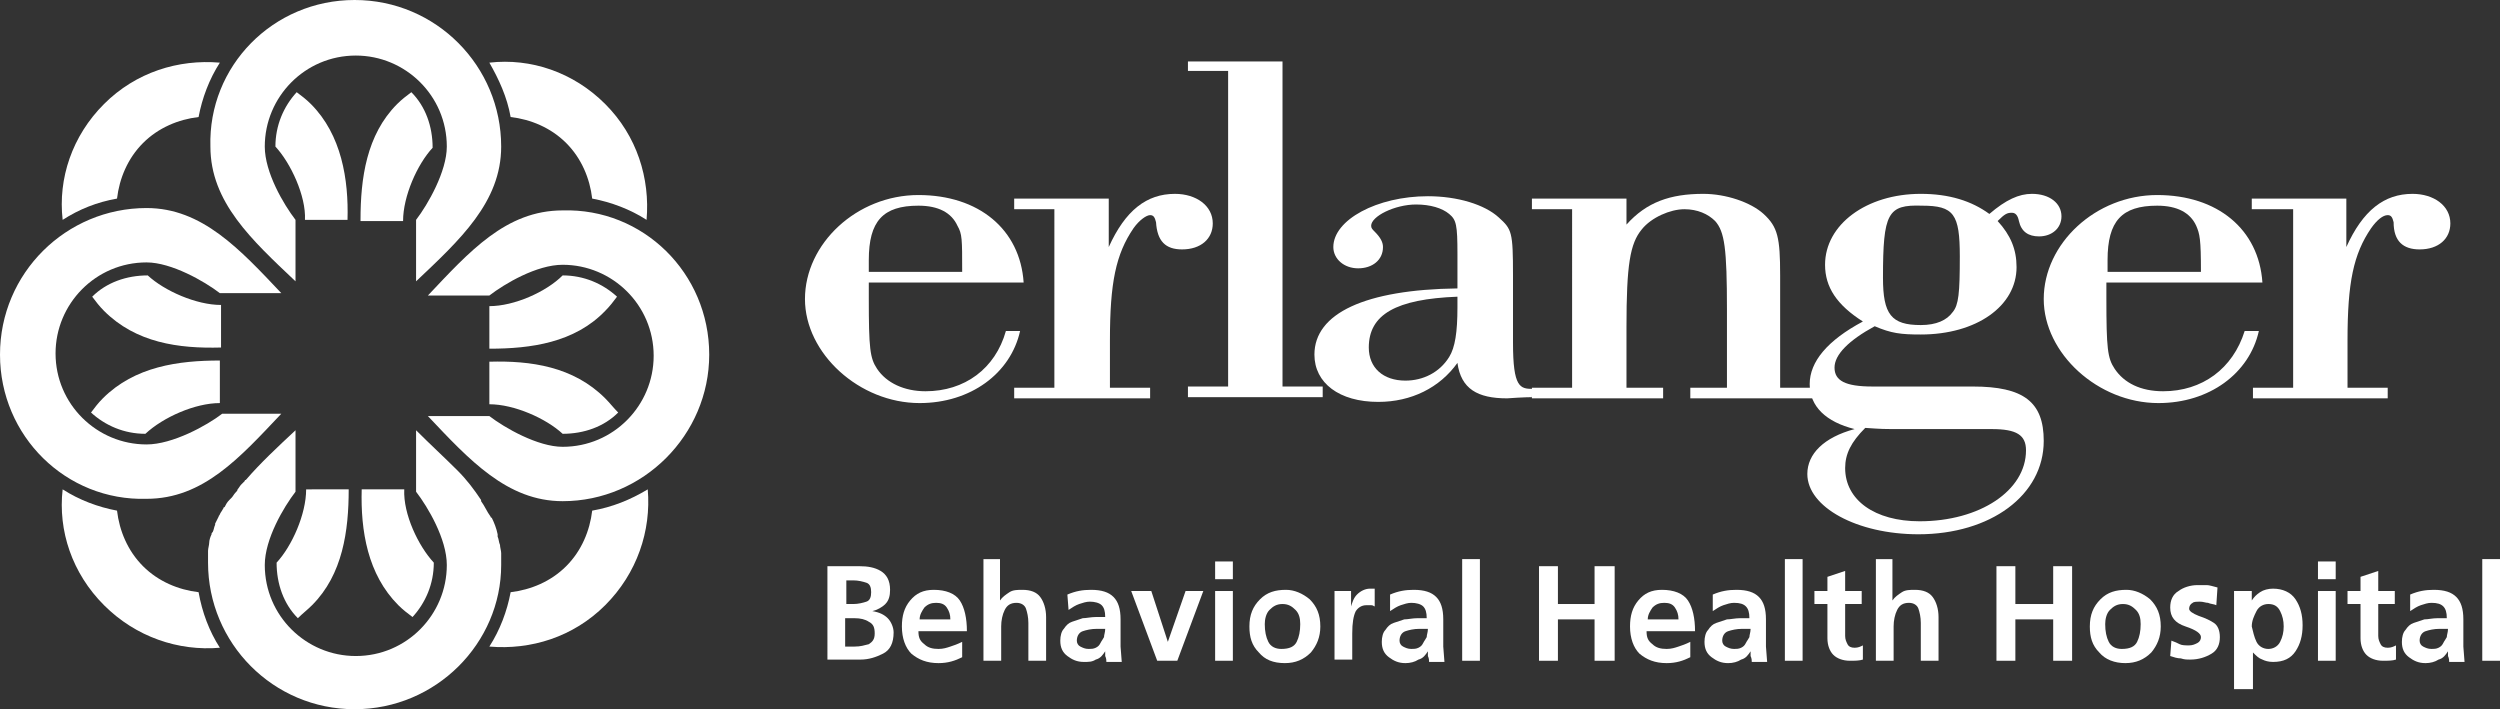 <?xml version="1.0" encoding="utf-8"?>
<!-- Generator: Adobe Illustrator 21.0.0, SVG Export Plug-In . SVG Version: 6.00 Build 0)  -->
<svg version="1.1" id="Layer_1" xmlns="http://www.w3.org/2000/svg" xmlns:xlink="http://www.w3.org/1999/xlink" x="0px" y="0px"
	 viewBox="0 0 211.5 60" style="enable-background:new 0 0 211.5 60;" xml:space="preserve">
<rect x="0" y="0" width="211.5" height="60" fill="#333333" stroke="none"/>
<style type="text/css">
	.st0{fill:#FFFFFF;}
</style>
<g>
	<g>
		<g>
			<path class="st0" d="M133,17.7h-3.4v-0.9h8v2.2c1.7-1.9,3.7-2.6,6.5-2.6c1.9,0,4,0.7,5.1,1.7c1.2,1.1,1.4,2,1.4,5.2v9.5h3.4v0.9
				H143v-0.9h3.1v-6.6c0-5.2-0.2-6.6-1-7.5c-0.6-0.6-1.5-1-2.6-1c-1.2,0-2.8,0.7-3.6,1.7c-1,1.2-1.3,3-1.3,8.3v5.1h3.1v0.9h-11.1
				v-0.9h3.4V17.7z"/>
			<path class="st0" d="M81.4,23c0-2.8,0-3.2-0.4-3.9c-0.5-1.1-1.6-1.7-3.3-1.7c-3,0-4.2,1.3-4.2,4.6v1H81.4z M73.5,23.9v1.3
				c0,4.3,0.1,5.1,0.7,6c0.8,1.2,2.3,1.9,4.1,1.9c3.3,0,5.9-1.9,6.8-5.1h1.2c-0.8,3.6-4.2,6.1-8.5,6.1c-5.1,0-9.7-4.2-9.7-8.8
				c0-4.7,4.4-8.8,9.6-8.8c5.1,0,8.6,2.9,8.9,7.4H73.5z"/>
			<path class="st0" d="M89.2,17.7h-3.4v-0.9h8v4.1c1.4-3.1,3.2-4.5,5.6-4.5c1.8,0,3.2,1,3.2,2.5c0,1.3-1,2.2-2.6,2.2
				c-1.4,0-2.1-0.7-2.2-2.3c-0.1-0.4-0.2-0.6-0.5-0.6c-0.3,0-0.9,0.4-1.4,1.1c-1.5,2.2-2,4.6-2,9.5v4h3.4v0.9H85.8v-0.9h3.4V17.7z"
				/>
			<polygon class="st0" points="103.9,6 100.5,6 100.5,5.2 108.5,5.2 108.5,32.7 111.9,32.7 111.9,33.6 100.5,33.6 100.5,32.7 
				103.9,32.7 			"/>
			<path class="st0" d="M123.3,25.1c-5.2,0.2-7.5,1.5-7.5,4.3c0,1.7,1.2,2.8,3.1,2.8c1.5,0,2.9-0.7,3.7-2c0.5-0.8,0.7-2.1,0.7-4.2
				V25.1z M129.6,33.6c0,0-0.7,0-2.1,0.1c-2.5,0-3.9-0.8-4.2-3c-1.5,2.1-3.9,3.3-6.7,3.3c-3.3,0-5.4-1.6-5.4-4
				c0-3.5,4.3-5.5,12.1-5.6v-2.9c0-2.5-0.1-2.9-0.7-3.4c-0.6-0.5-1.6-0.8-2.8-0.8c-1.8,0-3.8,1-3.8,1.8c0,0.2,0.1,0.3,0.3,0.5
				c0.5,0.5,0.7,0.9,0.7,1.3c0,1.1-0.9,1.8-2.1,1.8c-1.2,0-2.1-0.8-2.1-1.8c0-2.3,3.7-4.3,8-4.3c2.5,0,4.8,0.7,6,1.8
				c1.1,1,1.2,1.2,1.2,4.9v4.7v1c0,3.8,0.6,3.9,1.7,3.9C129.6,32.8,129.6,33.6,129.6,33.6"/>
			<path class="st0" d="M156.1,39.6c0,2.7,2.5,4.5,6.3,4.5c5.1,0,9-2.6,9-6c0-1.3-0.8-1.8-2.9-1.8c-0.2,0-1.2,0-2.4,0
				c-0.3,0-1.2,0-2.4,0c-1.3,0-2.5,0-2.7,0c-1.8,0-1.7,0-3.2-0.1C156.6,37.4,156.1,38.4,156.1,39.6 M159.3,23.5c0,3.1,0.7,4,3.2,4
				c1.3,0,2.2-0.4,2.7-1.1c0.5-0.6,0.6-1.6,0.6-4.7c0-3.6-0.5-4.3-3.2-4.3C159.7,17.3,159.3,18,159.3,23.5 M166.9,32.7
				c4.3,0,6,1.3,6,4.6c0,4.6-4.5,7.9-10.6,7.9c-5.2,0-9.4-2.3-9.4-5.1c0-1.7,1.4-3.1,4-3.8c-2.4-0.6-3.8-1.9-3.8-3.8
				c0-1.9,1.5-3.7,4.5-5.3c-2.2-1.4-3.2-2.9-3.2-4.8c0-3.4,3.5-6,8.1-6c2.4,0,4.3,0.6,5.8,1.7c1.4-1.2,2.5-1.7,3.6-1.7
				c1.5,0,2.5,0.8,2.5,1.9c0,1-0.8,1.7-1.9,1.7c-0.9,0-1.5-0.4-1.7-1.3c-0.1-0.5-0.3-0.7-0.6-0.7c-0.4,0-0.6,0.1-1.2,0.7
				c1.1,1.2,1.6,2.4,1.6,3.9c0,3.3-3.4,5.7-8.1,5.7c-1.7,0-2.5-0.1-3.9-0.7c-2.2,1.2-3.4,2.4-3.4,3.5c0,1.1,0.9,1.6,3.2,1.6
				L166.9,32.7z"/>
			<path class="st0" d="M186.2,23c0-2.8-0.1-3.2-0.4-3.9c-0.5-1.1-1.6-1.7-3.3-1.7c-3,0-4.2,1.3-4.2,4.6v1H186.2z M178.2,23.9v1.3
				c0,4.3,0.1,5.1,0.7,6c0.8,1.2,2.2,1.9,4.1,1.9c3.3,0,5.9-1.9,6.9-5.1h1.2c-0.8,3.6-4.2,6.1-8.5,6.1c-5.1,0-9.7-4.2-9.7-8.8
				c0-4.7,4.4-8.8,9.6-8.8c5.1,0,8.6,2.9,8.9,7.4H178.2z"/>
			<path class="st0" d="M193.9,17.7h-3.4v-0.9h8v4.1c1.4-3.1,3.2-4.5,5.6-4.5c1.8,0,3.2,1,3.2,2.5c0,1.3-1,2.2-2.6,2.2
				c-1.4,0-2.2-0.7-2.2-2.3c-0.1-0.4-0.2-0.6-0.5-0.6c-0.4,0-0.9,0.4-1.4,1.1c-1.5,2.2-2,4.6-2,9.5v4h3.4v0.9h-11.4v-0.9h3.4V17.7z"
				/>
		</g>
		<g>
			<path class="st0" d="M71.5,54.7h0.8c0.5,0,0.8-0.1,1.2-0.2c0.3-0.2,0.5-0.4,0.5-0.9c0-0.5-0.1-0.8-0.5-1
				c-0.3-0.2-0.7-0.3-1.2-0.3h-0.8V54.7z M71.5,51.1h0.7c0.4,0,0.8-0.1,1.1-0.2c0.3-0.1,0.4-0.4,0.4-0.8c0-0.4-0.1-0.7-0.4-0.8
				c-0.3-0.1-0.7-0.2-1.1-0.2h-0.6V51.1z M69.9,47.9h2.8c0.7,0,1.3,0.1,1.8,0.4c0.5,0.3,0.8,0.8,0.8,1.6c0,0.5-0.1,0.9-0.4,1.2
				c-0.3,0.3-0.7,0.5-1.1,0.6c0.6,0.1,1,0.3,1.3,0.6c0.3,0.3,0.5,0.8,0.5,1.2c0,0.9-0.3,1.5-0.9,1.8c-0.6,0.3-1.2,0.5-1.9,0.5h-2.8
				V47.9z"/>
			<path class="st0" d="M80.4,52.4c0-0.4-0.1-0.7-0.3-1c-0.2-0.3-0.5-0.4-0.9-0.4s-0.7,0.1-1,0.4c-0.2,0.3-0.4,0.6-0.4,1H80.4z
				 M81.4,55.6c-0.6,0.3-1.2,0.5-2,0.5c-1,0-1.7-0.3-2.3-0.8c-0.5-0.5-0.8-1.3-0.8-2.3c0-0.9,0.2-1.6,0.7-2.2c0.5-0.6,1.1-0.9,2-0.9
				c1,0,1.8,0.3,2.2,0.9c0.4,0.6,0.6,1.5,0.6,2.6h-4.1c0,0.5,0.1,0.8,0.5,1.1c0.3,0.3,0.7,0.4,1.2,0.4c0.4,0,0.7-0.1,1-0.2
				c0.3-0.1,0.6-0.2,1-0.4V55.6z"/>
			<path class="st0" d="M83.1,47.3h1.5v3.5c0.2-0.3,0.5-0.5,0.8-0.7c0.3-0.2,0.7-0.2,1.1-0.2c0.7,0,1.2,0.2,1.5,0.6
				c0.3,0.4,0.5,1,0.5,1.7v3.7h-1.5v-3.2c0-0.5-0.1-0.9-0.2-1.2c-0.1-0.3-0.4-0.5-0.8-0.5c-0.5,0-0.8,0.2-1,0.6
				c-0.2,0.4-0.3,0.9-0.3,1.4v2.9h-1.5V47.3z"/>
			<path class="st0" d="M92.7,54.8c0.2-0.1,0.3-0.2,0.4-0.4c0.1-0.2,0.2-0.3,0.3-0.5c0-0.2,0.1-0.4,0.1-0.7h-0.7
				c-0.5,0-0.9,0.1-1.2,0.2c-0.3,0.1-0.5,0.4-0.5,0.8c0,0.2,0.1,0.4,0.3,0.5c0.2,0.1,0.4,0.2,0.7,0.2C92.3,54.9,92.5,54.9,92.7,54.8
				 M90.3,50.3c0.7-0.3,1.3-0.4,2-0.4c0.9,0,1.5,0.2,1.9,0.6c0.4,0.4,0.6,1,0.6,1.9v0.8l0,1.5l0.1,1.3h-1.3c0-0.1,0-0.3-0.1-0.5
				c0-0.1,0-0.3,0-0.4c-0.2,0.3-0.4,0.6-0.8,0.7C92.4,56,92.1,56,91.7,56c-0.6,0-1-0.2-1.4-0.5c-0.4-0.3-0.6-0.7-0.6-1.3
				c0-0.4,0.1-0.8,0.3-1c0.2-0.3,0.4-0.5,0.7-0.6c0.3-0.1,0.6-0.2,0.9-0.3c0.3,0,0.7-0.1,1.1-0.1h0.8c0-0.5-0.1-0.8-0.3-1
				c-0.2-0.2-0.6-0.3-1-0.3c-0.3,0-0.6,0.1-0.9,0.2c-0.3,0.1-0.6,0.3-0.9,0.5L90.3,50.3z"/>
			<polygon class="st0" points="95.7,50 97.4,50 98.8,54.3 100.3,50 101.8,50 99.6,55.9 97.9,55.9 			"/>
			<path class="st0" d="M102.8,50h1.5v5.9h-1.5V50z M102.8,47.5h1.5v1.5h-1.5V47.5z"/>
			<path class="st0" d="M109.7,54.3c0.2-0.4,0.3-0.9,0.3-1.5c0-0.5-0.1-0.9-0.4-1.2c-0.3-0.3-0.6-0.5-1.1-0.5
				c-0.5,0-0.8,0.2-1.1,0.5c-0.3,0.3-0.4,0.8-0.4,1.2c0,0.6,0.1,1.1,0.3,1.5c0.2,0.4,0.6,0.6,1.1,0.6
				C109.1,54.9,109.5,54.7,109.7,54.3 M110.8,50.7c0.6,0.6,0.9,1.3,0.9,2.3c0,0.9-0.3,1.6-0.8,2.2c-0.6,0.6-1.3,0.9-2.2,0.9
				c-1,0-1.7-0.3-2.2-0.9c-0.6-0.6-0.8-1.3-0.8-2.2c0-1,0.3-1.7,0.9-2.3c0.6-0.6,1.3-0.8,2.2-0.8C109.5,49.9,110.2,50.2,110.8,50.7"
				/>
			<path class="st0" d="M112.9,50h1.4v1.3c0.1-0.3,0.2-0.7,0.5-1c0.3-0.3,0.7-0.5,1.1-0.5h0.2c0.1,0,0.1,0,0.2,0v1.5
				c-0.1,0-0.1-0.1-0.3-0.1c-0.1,0-0.3,0-0.4,0c-0.4,0-0.7,0.2-0.9,0.5c-0.2,0.4-0.3,1-0.3,1.9v2.2h-1.5V50z"/>
			<path class="st0" d="M120,54.8c0.2-0.1,0.3-0.2,0.4-0.4c0.1-0.2,0.2-0.3,0.3-0.5c0-0.2,0.1-0.4,0.1-0.7h-0.7
				c-0.5,0-0.9,0.1-1.2,0.2c-0.3,0.1-0.5,0.4-0.5,0.8c0,0.2,0.1,0.4,0.3,0.5c0.2,0.1,0.4,0.2,0.7,0.2
				C119.6,54.9,119.8,54.9,120,54.8 M117.6,50.3c0.7-0.3,1.3-0.4,2-0.4c0.9,0,1.5,0.2,1.9,0.6c0.4,0.4,0.6,1,0.6,1.9v0.8l0,1.5
				l0.1,1.3h-1.3c0-0.1,0-0.3-0.1-0.5c0-0.1,0-0.3,0-0.4c-0.2,0.3-0.4,0.6-0.8,0.7c-0.3,0.2-0.7,0.3-1.1,0.3c-0.6,0-1-0.2-1.4-0.5
				c-0.4-0.3-0.6-0.7-0.6-1.3c0-0.4,0.1-0.8,0.3-1c0.2-0.3,0.4-0.5,0.7-0.6c0.3-0.1,0.6-0.2,0.9-0.3c0.3,0,0.7-0.1,1.1-0.1h0.8
				c0-0.5-0.1-0.8-0.3-1c-0.2-0.2-0.6-0.3-1-0.3c-0.3,0-0.6,0.1-0.9,0.2c-0.3,0.1-0.6,0.3-0.9,0.5L117.6,50.3z"/>
			<rect x="123.7" y="47.3" class="st0" width="1.5" height="8.6"/>
			<polygon class="st0" points="130.2,47.9 131.8,47.9 131.8,51.1 134.9,51.1 134.9,47.9 136.6,47.9 136.6,55.9 134.9,55.9 
				134.9,52.4 131.8,52.4 131.8,55.9 130.2,55.9 			"/>
			<path class="st0" d="M142,52.4c0-0.4-0.1-0.7-0.3-1c-0.2-0.3-0.5-0.4-0.9-0.4s-0.7,0.1-1,0.4c-0.2,0.3-0.4,0.6-0.4,1H142z
				 M143,55.6c-0.6,0.3-1.2,0.5-2,0.5c-1,0-1.7-0.3-2.3-0.8c-0.5-0.5-0.8-1.3-0.8-2.3c0-0.9,0.2-1.6,0.7-2.2c0.5-0.6,1.1-0.9,2-0.9
				c1,0,1.8,0.3,2.2,0.9c0.4,0.6,0.6,1.5,0.6,2.6h-4.1c0,0.5,0.1,0.8,0.5,1.1c0.3,0.3,0.7,0.4,1.2,0.4c0.4,0,0.7-0.1,1-0.2
				c0.3-0.1,0.6-0.2,1-0.4V55.6z"/>
			<path class="st0" d="M147.3,54.8c0.2-0.1,0.3-0.2,0.4-0.4c0.1-0.2,0.2-0.3,0.3-0.5c0-0.2,0.1-0.4,0.1-0.7h-0.7
				c-0.5,0-0.9,0.1-1.2,0.2c-0.3,0.1-0.5,0.4-0.5,0.8c0,0.2,0.1,0.4,0.3,0.5c0.2,0.1,0.4,0.2,0.7,0.2
				C146.9,54.9,147.1,54.9,147.3,54.8 M144.9,50.3c0.7-0.3,1.3-0.4,2-0.4c0.9,0,1.5,0.2,1.9,0.6c0.4,0.4,0.6,1,0.6,1.9v0.8l0,1.5
				l0.1,1.3h-1.3c0-0.1,0-0.3-0.1-0.5c0-0.1,0-0.3,0-0.4c-0.2,0.3-0.4,0.6-0.8,0.7c-0.3,0.2-0.7,0.3-1.1,0.3c-0.6,0-1-0.2-1.4-0.5
				c-0.4-0.3-0.6-0.7-0.6-1.3c0-0.4,0.1-0.8,0.3-1c0.2-0.3,0.4-0.5,0.7-0.6c0.3-0.1,0.6-0.2,0.9-0.3c0.3,0,0.7-0.1,1.1-0.1h0.8
				c0-0.5-0.1-0.8-0.3-1c-0.2-0.2-0.5-0.3-1-0.3c-0.3,0-0.6,0.1-0.9,0.2c-0.3,0.1-0.6,0.3-0.9,0.5L144.9,50.3z"/>
			<rect x="151" y="47.3" class="st0" width="1.5" height="8.6"/>
			<path class="st0" d="M154.6,51.1h-1.1V50h1.1v-1.2l1.5-0.5V50h1.4v1.1h-1.4v2.7c0,0.3,0.1,0.5,0.2,0.7c0.1,0.2,0.3,0.3,0.6,0.3
				c0.3,0,0.5-0.1,0.7-0.2l0,1.2c-0.3,0.1-0.7,0.1-1.1,0.1c-0.6,0-1.1-0.2-1.4-0.5c-0.3-0.3-0.5-0.8-0.5-1.4V51.1z"/>
			<path class="st0" d="M158.6,47.3h1.5v3.5c0.2-0.3,0.5-0.5,0.8-0.7c0.3-0.2,0.7-0.2,1.1-0.2c0.7,0,1.2,0.2,1.5,0.6
				c0.3,0.4,0.5,1,0.5,1.7v3.7h-1.5v-3.2c0-0.5-0.1-0.9-0.2-1.2c-0.1-0.3-0.4-0.5-0.8-0.5c-0.5,0-0.8,0.2-1,0.6
				c-0.2,0.4-0.3,0.9-0.3,1.4v2.9h-1.5V47.3z"/>
			<polygon class="st0" points="168.9,47.9 170.5,47.9 170.5,51.1 173.7,51.1 173.7,47.9 175.3,47.9 175.3,55.9 173.7,55.9 
				173.7,52.4 170.5,52.4 170.5,55.9 168.9,55.9 			"/>
			<path class="st0" d="M180.8,54.3c0.2-0.4,0.3-0.9,0.3-1.5c0-0.5-0.1-0.9-0.4-1.2c-0.3-0.3-0.6-0.5-1.1-0.5
				c-0.5,0-0.8,0.2-1.1,0.5c-0.3,0.3-0.4,0.8-0.4,1.2c0,0.6,0.1,1.1,0.3,1.5c0.2,0.4,0.6,0.6,1.1,0.6
				C180.2,54.9,180.6,54.7,180.8,54.3 M181.9,50.7c0.6,0.6,0.9,1.3,0.9,2.3c0,0.9-0.3,1.6-0.8,2.2c-0.6,0.6-1.3,0.9-2.2,0.9
				s-1.7-0.3-2.2-0.9c-0.6-0.6-0.8-1.3-0.8-2.2c0-1,0.3-1.7,0.9-2.3c0.6-0.6,1.3-0.8,2.2-0.8C180.6,49.9,181.3,50.2,181.9,50.7"/>
			<path class="st0" d="M187.5,51.2c-0.2-0.1-0.5-0.1-0.7-0.2c-0.2,0-0.4-0.1-0.7-0.1c-0.2,0-0.5,0-0.6,0.1
				c-0.2,0.1-0.3,0.3-0.3,0.5c0,0.2,0.3,0.4,0.8,0.6c0.6,0.2,1,0.4,1.3,0.6c0.3,0.2,0.5,0.6,0.5,1.2c0,0.6-0.2,1.1-0.7,1.4
				c-0.5,0.3-1.1,0.5-1.8,0.5c-0.3,0-0.5,0-0.8-0.1c-0.3,0-0.6-0.1-0.9-0.2l0.1-1.3c0.3,0.1,0.5,0.2,0.7,0.3
				c0.2,0.1,0.5,0.1,0.8,0.1c0.3,0,0.5-0.1,0.7-0.2c0.2-0.1,0.3-0.3,0.3-0.5c0-0.3-0.4-0.6-1.3-0.9c-0.9-0.3-1.3-0.8-1.3-1.6
				c0-0.6,0.2-1.1,0.7-1.4c0.4-0.3,1-0.5,1.6-0.5c0.3,0,0.6,0,0.8,0c0.2,0,0.5,0.1,0.9,0.2L187.5,51.2z"/>
			<path class="st0" d="M190.9,54.3c0.2,0.4,0.6,0.6,1,0.6c0.4,0,0.8-0.2,1-0.6c0.2-0.4,0.3-0.8,0.3-1.3c0-0.5-0.1-0.9-0.3-1.3
				c-0.2-0.4-0.5-0.6-1-0.6c-0.4,0-0.8,0.2-1,0.6c-0.2,0.4-0.4,0.8-0.4,1.3C190.6,53.4,190.7,53.9,190.9,54.3 M189,50h1.5v0.8
				c0.2-0.3,0.4-0.5,0.7-0.7c0.3-0.2,0.7-0.3,1.1-0.3c0.8,0,1.5,0.3,1.9,0.9c0.4,0.6,0.6,1.3,0.6,2.2c0,0.9-0.2,1.6-0.6,2.2
				c-0.4,0.6-1,0.9-1.9,0.9c-0.4,0-0.7-0.1-0.9-0.2c-0.3-0.1-0.5-0.3-0.8-0.6l0,3.1H189V50z"/>
			<path class="st0" d="M196.1,50h1.5v5.9h-1.5V50z M196.1,47.5h1.5v1.5h-1.5V47.5z"/>
			<path class="st0" d="M199.7,51.1h-1.1V50h1.1v-1.2l1.5-0.5V50h1.4v1.1h-1.4v2.7c0,0.3,0.1,0.5,0.2,0.7c0.1,0.2,0.3,0.3,0.6,0.3
				c0.3,0,0.5-0.1,0.7-0.2l0,1.2c-0.3,0.1-0.7,0.1-1.1,0.1c-0.6,0-1.1-0.2-1.4-0.5c-0.3-0.3-0.5-0.8-0.5-1.4V51.1z"/>
			<path class="st0" d="M206.3,54.8c0.2-0.1,0.3-0.2,0.4-0.4c0.1-0.2,0.2-0.3,0.3-0.5c0-0.2,0.1-0.4,0.1-0.7h-0.7
				c-0.5,0-0.9,0.1-1.2,0.2c-0.3,0.1-0.5,0.4-0.5,0.8c0,0.2,0.1,0.4,0.3,0.5c0.2,0.1,0.4,0.2,0.7,0.2
				C205.9,54.9,206.1,54.9,206.3,54.8 M203.9,50.3c0.7-0.3,1.3-0.4,2-0.4c0.9,0,1.5,0.2,1.9,0.6c0.4,0.4,0.6,1,0.6,1.9v0.8l0,1.5
				l0.1,1.3h-1.3c0-0.1,0-0.3-0.1-0.5c0-0.1,0-0.3,0-0.4c-0.2,0.3-0.4,0.6-0.8,0.7c-0.3,0.2-0.7,0.3-1.1,0.3c-0.6,0-1-0.2-1.4-0.5
				c-0.4-0.3-0.6-0.7-0.6-1.3c0-0.4,0.1-0.8,0.3-1c0.2-0.3,0.4-0.5,0.7-0.6c0.3-0.1,0.6-0.2,0.9-0.3c0.3,0,0.7-0.1,1.1-0.1h0.8
				c0-0.5-0.1-0.8-0.3-1c-0.2-0.2-0.5-0.3-1-0.3c-0.3,0-0.6,0.1-0.9,0.2c-0.3,0.1-0.6,0.3-0.9,0.5L203.9,50.3z"/>
			<rect x="210" y="47.3" class="st0" width="1.5" height="8.6"/>
		</g>
	</g>
	<g>
		<path class="st0" d="M8.8,51.2c-2.7-2.7-3.9-6.3-3.5-9.8c1.4,0.9,3,1.5,4.6,1.8c0.2,1.7,0.9,3.4,2.2,4.7c1.3,1.3,3,2,4.7,2.2
			c0.3,1.7,0.9,3.3,1.8,4.7C15.1,55.1,11.5,53.9,8.8,51.2"/>
		<path class="st0" d="M29.5,41.4c0,3.5-0.5,7.2-3.1,9.8c-0.4,0.4-0.8,0.7-1.2,1.1c-1.2-1.2-1.8-2.9-1.8-4.7
			c1.3-1.4,2.5-4.1,2.5-6.2H29.5z"/>
		<path class="st0" d="M23.3,12.4c0-1.8,0.7-3.4,1.8-4.6c0.4,0.3,0.8,0.6,1.2,1c2.6,2.6,3.2,6.4,3.1,9.8h-3.6
			C25.9,16.6,24.6,13.8,23.3,12.4"/>
		<path class="st0" d="M30.5,18.6c0-3.5,0.5-7.2,3.1-9.8c0.4-0.4,0.8-0.7,1.2-1c1.2,1.2,1.8,2.9,1.8,4.7c-1.3,1.4-2.5,4.1-2.5,6.2
			H30.5z"/>
		<path class="st0" d="M36.7,47.6c0,1.8-0.7,3.4-1.8,4.6c-0.4-0.3-0.8-0.6-1.2-1c-2.6-2.6-3.2-6.3-3.1-9.8h3.6
			C34.1,43.5,35.4,46.2,36.7,47.6"/>
		<path class="st0" d="M51.2,51.2c-2.7,2.7-6.3,3.8-9.8,3.5c0.9-1.4,1.5-3,1.8-4.6c1.7-0.2,3.4-0.9,4.7-2.2c1.3-1.3,2-3,2.2-4.7
			c1.7-0.3,3.2-0.9,4.7-1.8C55.1,44.9,53.9,48.5,51.2,51.2"/>
		<path class="st0" d="M51.2,33.7c0.4,0.4,0.7,0.8,1.1,1.2c-1.2,1.2-2.9,1.8-4.7,1.8c-1.4-1.3-4.1-2.5-6.2-2.5v-3.6
			C44.9,30.5,48.5,31,51.2,33.7"/>
		<path class="st0" d="M41.4,29.5v-3.6c2.1,0,4.8-1.2,6.2-2.6c1.8,0,3.4,0.7,4.6,1.8c-0.3,0.4-0.6,0.8-1,1.2
			C48.6,29,44.9,29.5,41.4,29.5"/>
		<path class="st0" d="M51.2,8.8c2.7,2.7,3.8,6.3,3.5,9.8c-1.4-0.9-3-1.5-4.6-1.8c-0.2-1.7-0.9-3.4-2.2-4.7c-1.3-1.3-3-2-4.7-2.2
			c-0.3-1.7-1-3.2-1.8-4.6C44.9,4.9,48.5,6.1,51.2,8.8"/>
		<path class="st0" d="M8.8,8.8c2.7-2.7,6.3-3.8,9.8-3.5c-0.9,1.4-1.5,3-1.8,4.6c-1.7,0.2-3.4,0.9-4.7,2.2c-1.3,1.3-2,3-2.2,4.7
			c-1.7,0.3-3.2,0.9-4.6,1.8C4.9,15.1,6.1,11.5,8.8,8.8"/>
		<path class="st0" d="M8.8,26.3c-0.4-0.4-0.7-0.8-1-1.2c1.2-1.2,2.9-1.8,4.7-1.8c1.4,1.3,4.1,2.5,6.2,2.5v3.6
			C15.1,29.5,11.5,29,8.8,26.3"/>
		<path class="st0" d="M18.6,30.5v3.6c-2.1,0-4.8,1.2-6.3,2.6c-1.8,0-3.4-0.7-4.6-1.8c0.3-0.4,0.6-0.8,1-1.2
			C11.4,31,15.1,30.5,18.6,30.5"/>
		<path class="st0" d="M30,60c-6.9,0-12.4-5.6-12.4-12.4c0-0.3,0-0.5,0-0.8c0-0.1,0-0.1,0-0.2c0-0.2,0.1-0.5,0.1-0.7c0,0,0,0,0,0
			c0-0.2,0.1-0.5,0.2-0.7c0-0.1,0-0.1,0.1-0.2c0.1-0.2,0.1-0.4,0.2-0.6c0,0,0-0.1,0-0.1c0.1-0.2,0.2-0.4,0.3-0.6
			c0-0.1,0.1-0.1,0.1-0.2c0.1-0.2,0.2-0.3,0.3-0.5c0,0,0-0.1,0.1-0.1c0.1-0.2,0.2-0.4,0.4-0.6c0.1-0.1,0.1-0.1,0.2-0.2
			c0.1-0.1,0.2-0.3,0.3-0.4c0.1-0.1,0.2-0.2,0.2-0.3c0.1-0.1,0.2-0.3,0.3-0.4c0.1-0.1,0.2-0.2,0.3-0.3c0-0.1,0.1-0.1,0.1-0.1
			c1.2-1.4,2.7-2.8,4.2-4.2l0,5.2c-1,1.3-2.6,4-2.6,6.2c0,4.3,3.5,7.7,7.7,7.7c4.3,0,7.7-3.5,7.7-7.7c0-2.2-1.6-4.9-2.6-6.2l0-5.2
			c1.2,1.2,2.4,2.3,3.5,3.4h0c0.8,0.8,1.4,1.6,2,2.5c0,0,0,0,0,0.1c0.3,0.4,0.5,0.9,0.8,1.3c0,0,0,0.1,0.1,0.1
			c0.2,0.4,0.4,0.9,0.5,1.4c0,0.1,0,0.1,0,0.2c0.1,0.2,0.1,0.5,0.2,0.7v0c0,0.2,0.1,0.5,0.1,0.7c0,0.1,0,0.1,0,0.2
			c0,0.3,0,0.5,0,0.8C42.4,54.4,36.9,60,30,60"/>
		<path class="st0" d="M60,30c0,6.8-5.6,12.4-12.4,12.4c-4.7,0-7.9-3.5-11.4-7.2h5.2c1.3,1,4.1,2.6,6.2,2.6c4.3,0,7.7-3.5,7.7-7.7
			c0-4.3-3.5-7.7-7.7-7.7c-2.2,0-4.9,1.6-6.2,2.6h-5.2c3.5-3.7,6.6-7.2,11.4-7.2C54.4,17.6,60,23.1,60,30"/>
		<path class="st0" d="M30,0c6.9,0,12.4,5.6,12.4,12.4c0,4.7-3.5,7.9-7.2,11.4v-5.2c1-1.3,2.6-4.1,2.6-6.2c0-4.3-3.5-7.7-7.7-7.7
			c-4.3,0-7.7,3.5-7.7,7.7c0,2.2,1.6,4.9,2.6,6.2l0,5.2c-3.7-3.5-7.2-6.7-7.2-11.4C17.6,5.6,23.1,0,30,0"/>
		<path class="st0" d="M12.4,17.6c4.7,0,7.9,3.5,11.4,7.2h-5.2c-1.3-1-4.1-2.6-6.2-2.6c-4.3,0-7.7,3.5-7.7,7.7
			c0,4.3,3.5,7.7,7.7,7.7c2.2,0,5.1-1.6,6.4-2.6h5c-3.5,3.7-6.6,7.2-11.4,7.2C5.6,42.4,0,36.9,0,30S5.6,17.6,12.4,17.6"/>
	</g>
</g>
</svg>
